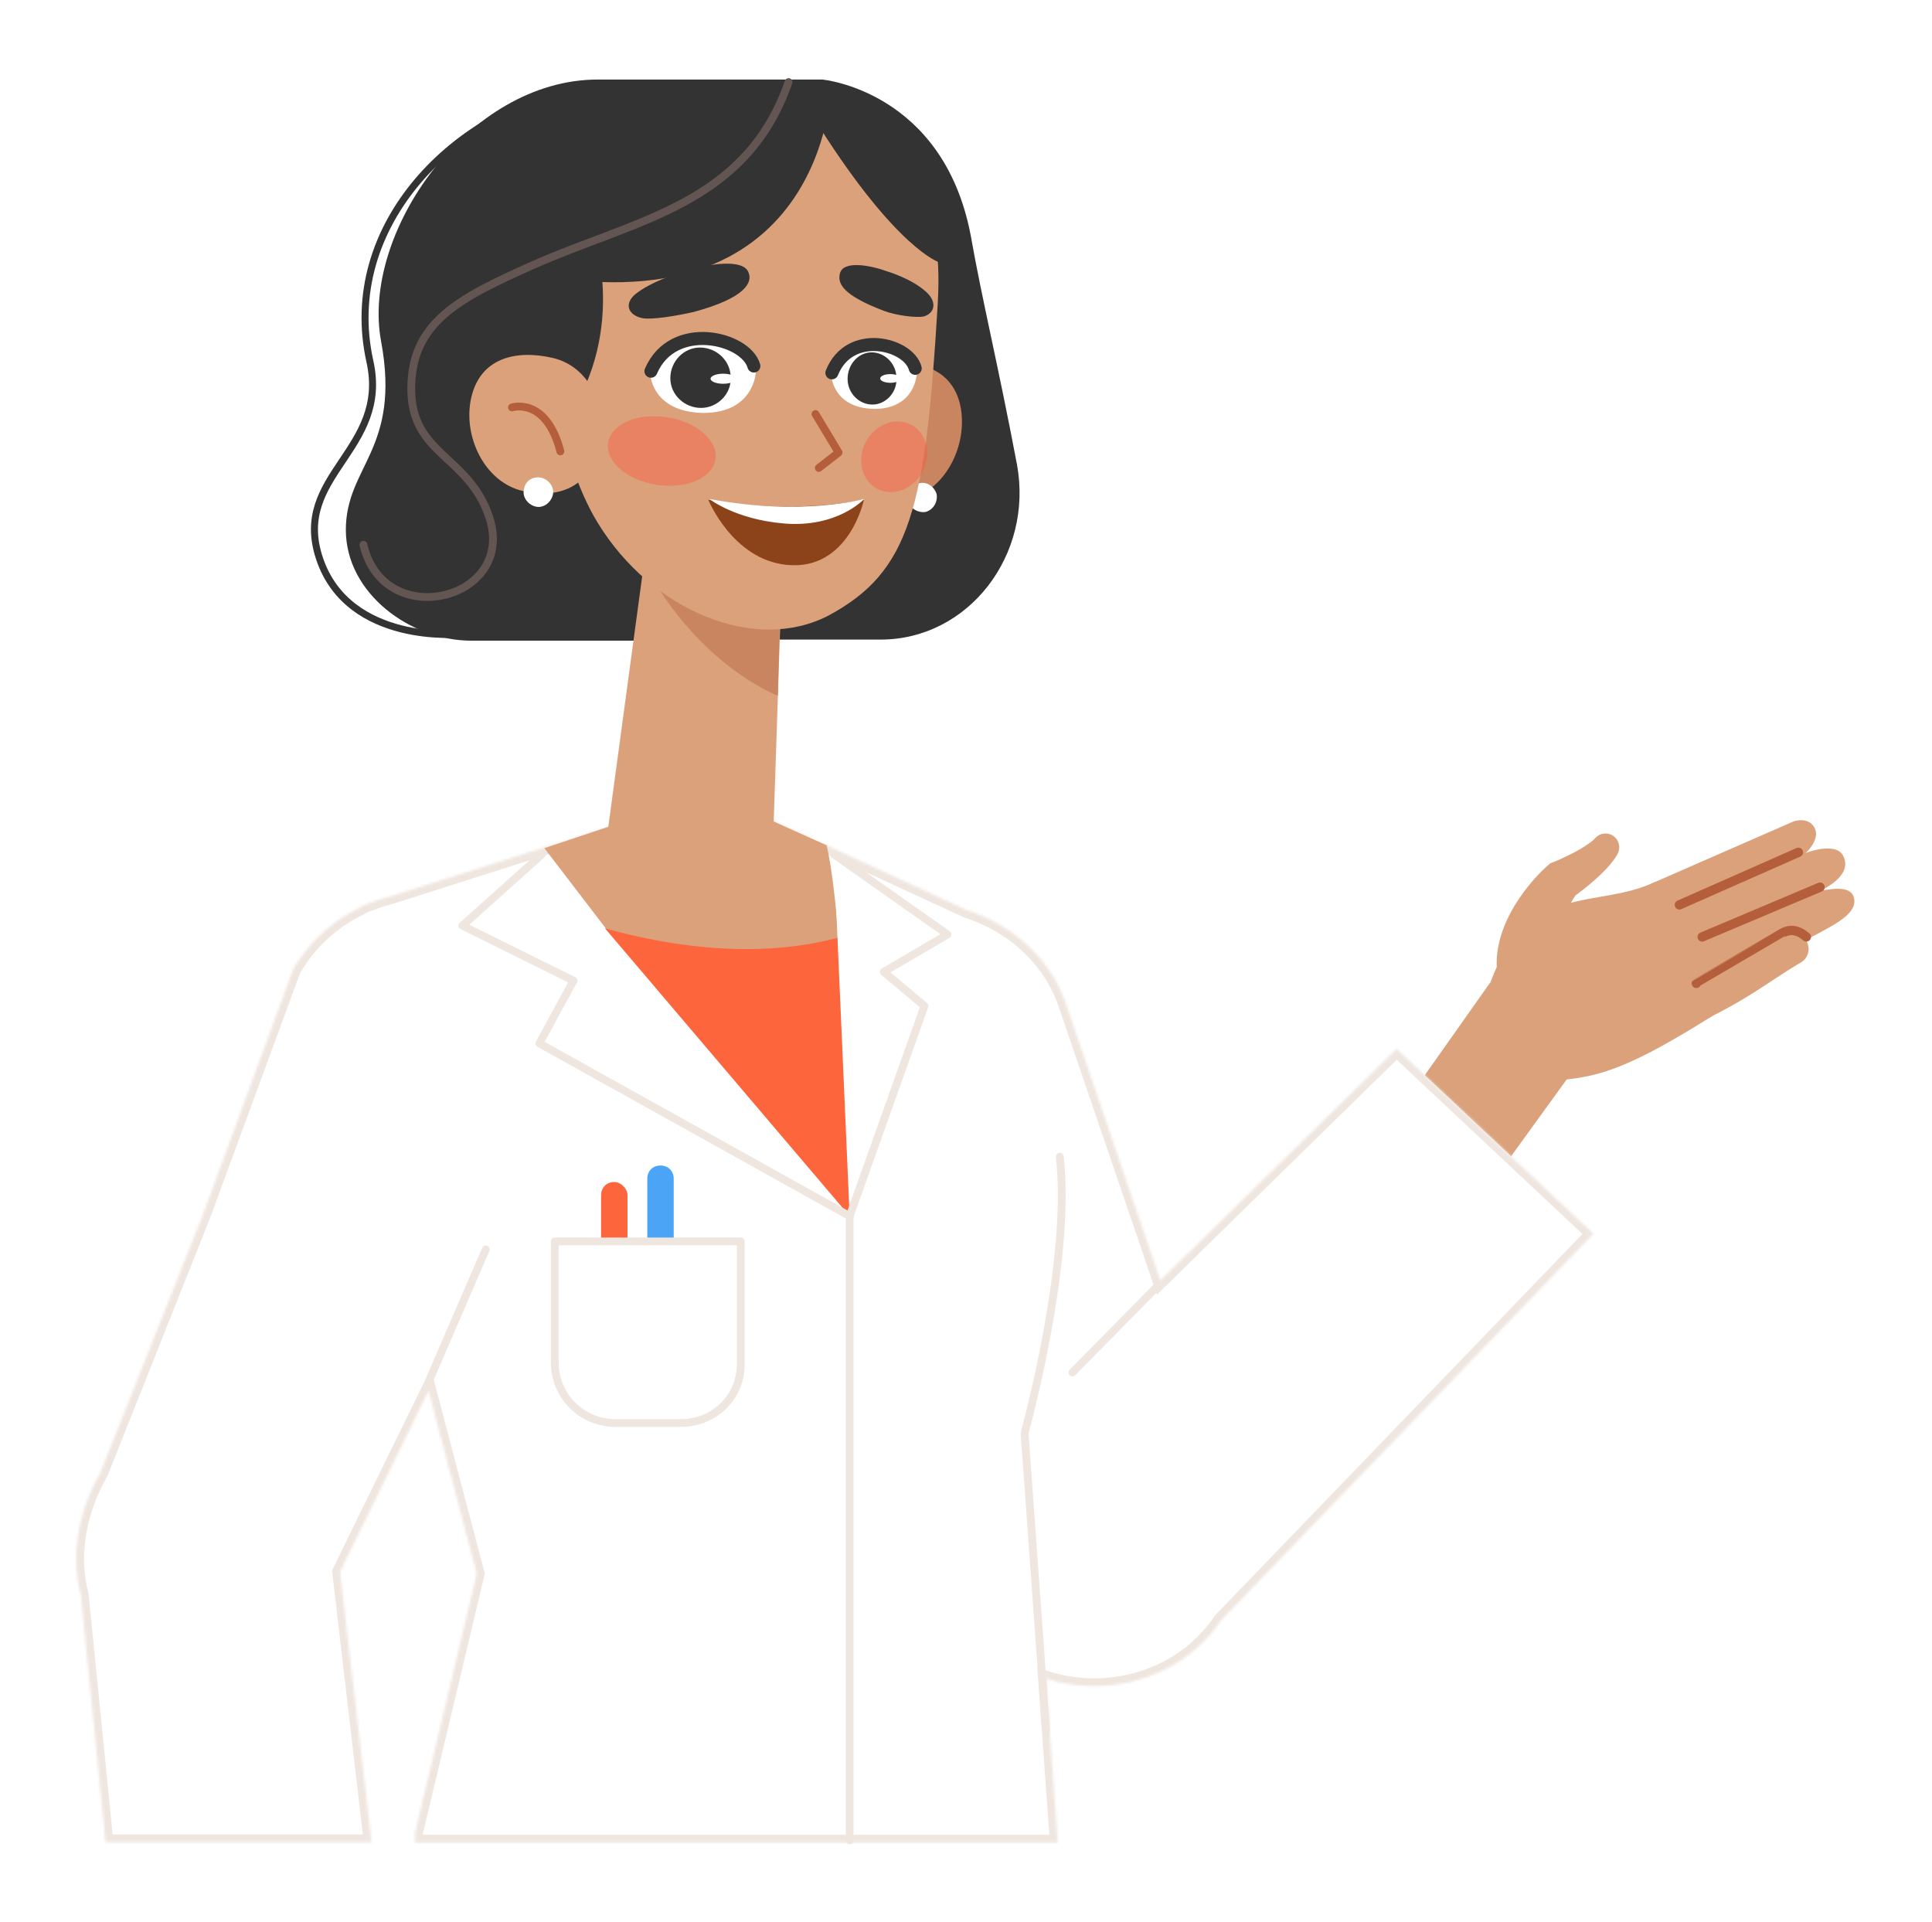 <svg width="760" height="756" fill="none" xmlns="http://www.w3.org/2000/svg"><g filter="url(#filter0_d_5403_100623)"><path d="M705.37 333.191l-55.828 24.419 21.341 41.426c9.87-4.557 31.448-14.707 38.795-18.85 9.184-5.179 21.527-10.121 19.606-17.107-1.922-6.986-16.561-.748-11.204-3.769 5.358-3.021 9.852-7.572 6.831-12.93-2.417-4.286-10.739-2.35-14.598-.846 2.008-1.805 5.507-6.333 3.435-10.007-2.071-3.673-6.448-3.088-8.378-2.336z" fill="#DBA17B"/><path d="M586.346 396.29l28.377 38.488c14.932-1.46 26.619-4.882 58.862-25.121-5.039-22.96-8.259-34.627-22.576-52.719-22.933 10.954-49.88-.474-64.663 39.352z" fill="#DBA17B"/><path d="M636.276 345.958c-1.365 2.445-2.826 4.096-4.297 5.698a66.143 66.143 0 01-4.498 4.356 95.88 95.88 0 01-4.642 3.866c-1.599 1.249-3.106 2.389-4.9 3.617l1.84-1.365c-.16.314-.613.984-.998 1.614-.379.655-.793 1.329-1.171 2.047a61.609 61.609 0 00-2.13 4.313c-1.275 2.92-2.285 5.885-2.86 8.692-.565 2.793-.66 5.407-.269 7.331.421 1.943 1.227 2.963 2.101 3.651 5.84 4.66 6.803 13.16 2.144 19-4.66 5.841-13.16 6.804-19 2.144a13.656 13.656 0 01-3.503-4.199l-1.795-3.413c-2.96-5.627-3.914-12.031-3.405-17.43.513-5.438 2.111-10.094 4.015-14.219 1.942-4.12 4.259-7.749 6.778-11.143a74.451 74.451 0 013.993-4.869 75.601 75.601 0 012.185-2.355 50.835 50.835 0 012.656-2.533l1.312-1.161.528-.204c1.459-.544 3.162-1.307 4.711-2.024a84.028 84.028 0 004.623-2.311 54.525 54.525 0 004.259-2.524c1.293-.839 2.53-1.819 3.211-2.488l.595-.599c2.126-2.101 5.548-2.091 7.649.034 1.719 1.777 2.015 4.433.868 6.474z" fill="#DBA17B"/><path d="M583.64 479.713l-43.797-17.562 46.503-65.859 32.583 34.692-35.289 48.729zm124.776-91.109c-5.817 3.422-11.454 7.306-17.516 11.188a199.01 199.01 0 01-18.91 10.683 7.022 7.022 0 01-9.42-3.181 7.022 7.022 0 013.182-9.42c.076-.043.192-.088.253-.123 6.189-2.763 12.152-5.782 18.015-9.23 5.881-3.416 11.929-7.251 18.313-10.669l.031-.017a6.154 6.154 0 018.348 2.535c1.594 2.934.547 6.55-2.296 8.234z" fill="#DBA17B"/><path d="M669.598 378.555l46.355-19.581m-8.516-13.702l-46.802 20.68m6.668 30.872s.001-.002 33.579-19.648c3.691-2.16 6.834-1.067 9.684 1.37" stroke="#B45E3B" stroke-width="3.677" stroke-linecap="round"/><mask id="a" fill="#fff"><path fill-rule="evenodd" clip-rule="evenodd" d="M246.414 333.001l-92.563 29.541a62.273 62.273 0 00-7.688 2.454l-1.46.466a16.272 16.272 0 00-3.085 1.526c-10.719 5.213-20.077 13.54-26.346 24.443l-35.55 96.695L39.44 589.395c-8.537 14.814-11.773 32.421-7.677 47.828l9.771 97.462h104.652l-12.413-106.393 34.818-71.186 18.961 71.938-24.248 101.761v4.012h252.791l-4.638-64.504c9.694 3.103 20.357 3.865 31.021 1.782 16.298-3.125 29.57-12.38 37.771-24.577l146.606-152.212-77.473-72.712-92.935 91.063-36.908-108.175c-6.069-18.198-21-31.564-38.925-37.356l-77.069-35.558h-57.131v.433z"/></mask><path fill-rule="evenodd" clip-rule="evenodd" d="M246.414 333.001l-92.563 29.541a62.273 62.273 0 00-7.688 2.454l-1.46.466a16.272 16.272 0 00-3.085 1.526c-10.719 5.213-20.077 13.54-26.346 24.443l-35.55 96.695L39.44 589.395c-8.537 14.814-11.773 32.421-7.677 47.828l9.771 97.462h104.652l-12.413-106.393 34.818-71.186 18.961 71.938-24.248 101.761v4.012h252.791l-4.638-64.504c9.694 3.103 20.357 3.865 31.021 1.782 16.298-3.125 29.57-12.38 37.771-24.577l146.606-152.212-77.473-72.712-92.935 91.063-36.908-108.175c-6.069-18.198-21-31.564-38.925-37.356l-77.069-35.558h-57.131v.433z" fill="#fff"/><path d="M153.851 362.542l.935 2.929-.095.031-.097.024-.743-2.984zm92.563-29.541h3.075v2.246l-2.14.683-.935-2.929zm-100.251 31.995l1.122 2.863-.093.036-.094.03-.935-2.929zm-1.46.466l-1.058-2.887.061-.023.062-.02.935 2.93zm-3.085 1.526l1.64 2.601-.143.09-.153.074-1.344-2.765zm-26.346 24.443l-2.886-1.061.09-.246.131-.226 2.665 1.533zm-35.55 96.695l2.886 1.061-.014.038-.015.038-2.857-1.137zM39.44 589.395l2.857 1.136-.082.207-.111.192-2.664-1.535zm-7.677 47.828l2.971-.79.064.238.024.245-3.06.307zm9.771 97.462v3.075h-2.782l-.277-2.768 3.06-.307zm104.652 0l3.054-.356.401 3.431h-3.455v-3.075zm-12.413-106.393l-3.054.356-.104-.896.396-.811 2.762 1.351zm34.818-71.186l-2.762-1.351 3.63-7.421 2.106 7.989-2.974.783zm18.961 71.938l2.973-.784.197.746-.179.751-2.991-.713zm-24.248 101.761h-3.075v-.361l.084-.351 2.991.712zm0 4.012v3.075h-3.075v-3.075h3.075zm252.791 0l3.067-.22.237 3.295h-3.304v-3.075zm-4.638-64.504l-3.067.22-.326-4.535 4.33 1.386-.937 2.929zm31.021 1.782l-.59-3.018.011-.002.579 3.02zm37.771-24.577l-2.552-1.715.15-.224.187-.194 2.215 2.133zm146.606-152.212l2.105-2.242 2.271 2.132-2.161 2.243-2.215-2.133zm-77.473-72.712l-2.152-2.196 2.106-2.064 2.15 2.018-2.104 2.242zm-92.935 91.063l2.152 2.197-3.486 3.416-1.576-4.62 2.91-.993zm-36.908-108.175l-2.911.993-.003-.01-.003-.01 2.917-.973zm-38.925-37.356l-.945 2.926-.176-.056-.167-.078 1.288-2.792zm-77.069-35.558v-3.075h.675l.613.283-1.288 2.792zm-57.131 0h-3.075v-3.075h3.075v3.075zm-93.498 27.045l92.563-29.542 1.87 5.859-92.563 29.541-1.87-5.858zm-7.875 2.52a65.538 65.538 0 018.067-2.575l1.486 5.968a59.125 59.125 0 00-7.309 2.333l-2.244-5.726zm-1.273.399l1.46-.466 1.87 5.859-1.46.466-1.87-5.859zm-3.79 1.855a19.362 19.362 0 013.667-1.812l2.117 5.773c-.861.316-1.696.731-2.504 1.241l-3.28-5.202zm-27.371 25.511c6.593-11.466 16.426-20.209 27.666-25.675l2.689 5.53c-10.196 4.959-19.08 12.872-25.024 23.21l-5.331-3.065zm-35.77 97.167l35.549-96.695 5.772 2.122-35.55 96.695-5.772-2.122zM36.582 588.258L76.865 486.99l5.714 2.273-40.282 101.268-5.714-2.273zm-7.792 49.755c-4.342-16.331-.88-34.771 7.985-50.153l5.328 3.07c-8.209 14.245-11.22 31.021-7.37 45.503l-5.943 1.58zm9.684 96.979l-9.772-97.462 6.12-.614 9.77 97.462-6.118.614zm107.711 2.768H41.534v-6.15h104.652v6.15zm-9.359-109.825l12.413 106.394-6.108.713-12.413-106.394 6.108-.713zm34.526-69.478l-34.817 71.186-5.525-2.702 34.818-71.186 5.524 2.702zm13.225 71.37l-18.96-71.937 5.947-1.567 18.96 71.937-5.947 1.567zm-24.265 100.266l24.248-101.762 5.982 1.426-24.248 101.761-5.982-1.425zm-.084 4.724v-4.012h6.15v4.012h-6.15zm255.866 3.075h-252.79v-6.15h252.791v6.15zm-1.571-67.8l4.638 64.505-6.134.441-4.638-64.505 6.134-.441zm28.543 5.021c-11.182 2.184-22.37 1.386-32.548-1.872l1.875-5.857c9.212 2.949 19.35 3.675 29.494 1.693l1.179 6.036zm39.733-25.879c-8.654 12.873-22.635 22.6-39.743 25.881l-1.158-6.04c15.488-2.969 28.052-11.751 35.798-23.272l5.103 3.431zm146.27-151.795L482.463 649.651l-4.429-4.266 146.607-152.212 4.429 4.266zm-77.584-77.087l77.474 72.712-4.209 4.484-77.473-72.712 4.208-4.484zm-97.191 91.109l92.935-91.063 4.304 4.392-92.935 91.064-4.304-4.393zM422.449 404.49l36.908 108.175-5.82 1.985-36.909-108.175 5.821-1.985zm-40.89-39.29c18.743 6.056 34.483 20.076 40.897 39.31l-5.834 1.945c-5.724-17.164-19.845-29.876-36.953-35.403l1.89-5.852zm-76.726-35.424l77.069 35.558-2.576 5.584-77.069-35.558 2.576-5.584zm-58.419-.283h57.131v6.15h-57.131v-6.15zm-3.075 3.508v-.433h6.15v.433h-6.15z" fill="#EFE6E0" mask="url(#a)"/><path d="M421.837 549.911l33.353-33.838" stroke="#EFE6E0" stroke-width="3.075" stroke-miterlimit="10" stroke-linecap="round" stroke-linejoin="round"/><path d="M214.145 343.646l23.819 31.102 95.587 113.415s-.142-109.715-8.366-145.638l-21.208-9.522h-57.996l-31.836 10.643z" fill="#DBA17B"/><path d="M348.124 371.522s-47.609 30.73-141.097-6.925l41.453 44.646 85.583 79.945 10.25-60.984 3.811-56.682z" fill="#FD653C"/><path d="M334.229 488.382v245.543" stroke="#EFE6E0" stroke-width="3.075" stroke-miterlimit="10" stroke-linecap="round" stroke-linejoin="round"/><path d="M213.227 346.052l-31.348 28.068 43.714 21.641-13.417 24.67 122.053 67.952" fill="#fff"/><path d="M213.227 346.052l-31.348 28.068 43.714 21.641-13.417 24.67 122.053 67.952" stroke="#EFE6E0" stroke-width="3.075" stroke-miterlimit="10" stroke-linecap="round" stroke-linejoin="round"/><path d="M328.008 346.053l44.741 31.531-25.103 14.715 16.014 13.418-29.431 82.667" fill="#fff"/><path d="M328.008 346.053l44.741 31.531-25.103 14.715 16.014 13.418-29.431 82.667m77.217 202.205l-8.4-116.943s18.61-66.653 13.85-108.636" stroke="#EFE6E0" stroke-width="3.075" stroke-miterlimit="10" stroke-linecap="round" stroke-linejoin="round"/><path d="M241.652 474.964c-3.03 0-5.194 2.164-5.194 5.194v18.178h10.388v-18.178c0-2.597-2.597-5.194-5.194-5.194z" fill="#FD653C"/><path d="M259.83 468.472c-3.03 0-5.194 2.164-5.194 5.193v25.103h10.387v-25.103c0-3.029-2.164-5.193-5.193-5.193z" fill="#4CA4F6"/><path d="M268.008 569.749H242.04c-12.985 0-23.805-10.387-23.805-23.804v-47.61h73.145v47.61c.433 13.417-10.387 23.804-23.372 23.804zm-98.712-17.829l21.788-50.433" stroke="#EFE6E0" stroke-width="3.075" stroke-miterlimit="10" stroke-linecap="round" stroke-linejoin="round"/><path d="M323.454 41.287s47.61 4.328 58.43 61.459c4.328 24.671 10.82 51.072 18.178 90.025 6.492 35.491-19.044 68.817-53.669 68.817H228.669l60.16-198.228 34.625-22.073z" fill="#333"/><path d="M323.454 41.287h-88.293c-51.072 0-93.177 60.359-85.261 102.908 7.916 42.548-13.853 49.109-13.853 74.212s25.536 43.614 49.34 43.614h91.756l46.311-220.734z" fill="#333"/><path d="M181.245 259.389s-44.161 4.5-55.586-29.778c-10.919-32.757 27.618-42.48 19.852-77.425-11.912-53.601 33.749-99.263 84.373-108.197" stroke="#333" stroke-width="2.753" stroke-linecap="round"/><path d="M323.887 186.278c2.597 15.148 16.88 22.939 32.028 20.342 15.148-2.597 24.67-20.342 22.073-35.923-2.597-15.149-16.014-19.91-31.162-16.88-15.581 2.597-25.536 16.88-22.939 32.461z" fill="#C88560"/><path d="M368.466 204.455c.433 3.03-1.298 6.06-4.328 6.925-3.029.433-6.059-1.298-6.925-4.328-.865-3.03 1.299-6.059 4.328-6.925 3.03-.865 6.06 1.299 6.925 4.328z" fill="#fff"/><path d="M257.915 197.532l-19.909 147.156 65.787 5.194 4.328-129.411-50.206-22.939z" fill="#DBA17B"/><path d="M305.956 283.661s-38.52-14.282-59.728-67.085l61.027 19.909-1.299 47.176z" fill="#C88560"/><path d="M312.201 46.482s61.459 2.164 56.698 82.667c-4.761 80.936-10.82 105.606-42.848 122.918-28.999 15.149-69.683-1.731-90.891-36.356-8.223-13.417-14.715-33.759-15.581-49.34l-5.194-21.208s-25.103-104.74 97.816-98.681z" fill="#DBA17B"/><path d="M278.612 206.589s29.999 5.996 61.236 0c0 0-5.881 28.177-30.518 25.599-21.197-2.218-30.718-25.599-30.718-25.599z" fill="#8D431A"/><path d="M279.024 206.267s10.16 8.031 29.34 9.651c21.16 1.788 31.592-9.651 31.592-9.651s-24.282 6.885-60.932 0z" fill="#fff"/><path d="M320.795 172.863l9.089 15.148-7.791 6.059" stroke="#B45E3B" stroke-width="3.075" stroke-miterlimit="10" stroke-linecap="round" stroke-linejoin="round"/><path d="M269.806 116.551s-11.748 3.245-18.805 8.351c-5.915 4.041-4.22 9.026 1.683 10.25 3.627.72 13.45-.893 20.214-2.442 20.577-5.571 23.082-11.684 21.597-15.388-1.836-5.839-16.357-3.455-24.689-.771zm79.377.261s9.275 2.766 14.822 7.733c4.783 4.012 3.83 8.697-.662 9.942-2.676.576-10.42-.28-15.44-2.14-16.302-6.155-18.408-10.742-17.551-14.566 1.048-5.545 12.138-3.45 18.831-.969z" fill="#333"/><path d="M326.917 44.316S324.753 141.7 205.73 117.03c0 0-18.611-90.458 121.187-72.713z" fill="#333"/><path d="M369.332 113.134s-16.447-5.194-46.744-52.803c0 0-22.939-29.431 12.985-10.82 35.49 19.043 33.759 63.623 33.759 63.623zM231.698 96.255s15.148 35.924-4.761 72.28l-29.864-39.386 34.625-32.894z" fill="#333"/><path d="M236.026 185.413c-3.462 15.148-15.148 21.208-30.297 17.745-15.148-3.462-23.804-21.641-20.342-36.789 3.463-15.148 16.88-19.044 32.028-15.581 14.716 3.462 21.641 19.476 18.611 34.625z" fill="#DBA17B"/><path d="M201.401 170.264s13.417-4.328 19.043 17.313" stroke="#B45E3B" stroke-width="3.075" stroke-miterlimit="10" stroke-linecap="round" stroke-linejoin="round"/><path d="M206.162 202.291c-.866 3.03 1.298 6.06 4.328 6.925 3.03.866 6.059-1.298 6.925-4.328.866-3.029-1.298-6.059-4.328-6.925-3.463-.865-6.492 1.299-6.925 4.328z" fill="#fff"/><g filter="url(#filter1_f_5403_100623)"><ellipse cx="21.36" cy="13.447" rx="21.36" ry="13.447" transform="scale(-1 1) rotate(-8.785 1012.933 1934.036)" fill="#FD533C" fill-opacity=".4"/></g><g filter="url(#filter2_f_5403_100623)"><ellipse cx="14.261" cy="12.599" rx="14.261" ry="12.599" transform="scale(-1 1) rotate(62.079 -315.88 -202.957)" fill="#FD533C" fill-opacity=".4"/></g><path d="M142.974 224.286c7.916 34.632 60.359 21.769 49.474-10.885-8.117-24.352-30.65-24.35-30.674-50.464-.023-26.114 18.8-35.68 47.496-48.485 40.612-18.123 84.107-23.69 100.928-72.175" stroke="#635552" stroke-width="3.067" stroke-linecap="round"/><path d="M297.334 156.201s-2.968-13.701-20.779-12.458c-18.61 1.298-20.771 13.323-20.771 13.323s.429 14.939 20.771 15.372c20.342 0 20.779-16.237 20.779-16.237z" fill="#fff"/><path d="M263.693 158.77c0 6.576 5.63 11.691 12.064 11.691 6.435 0 12.065-5.48 11.663-12.057 0-6.576-5.63-11.691-12.065-11.691-6.434 0-11.662 5.48-11.662 12.057z" fill="#333"/><path d="M296.547 153.975c-3.17-11.222-31.865-18.149-40.485 2.05" stroke="#333" stroke-width="5.125" stroke-linecap="round"/><ellipse cx="4.947" cy="1.979" rx="4.947" ry="1.979" transform="matrix(-1 0 0 1 289.419 157)" fill="#fff"/><path d="M360.662 156.81s-2.403-11.849-16.824-10.774c-15.069 1.123-16.819 11.523-16.819 11.523s.348 12.92 16.819 13.294c16.471 0 16.824-14.043 16.824-14.043z" fill="#fff"/><path d="M333.422 159.03c0 5.688 4.559 10.112 9.769 10.112s9.769-4.74 9.443-10.428c0-5.687-4.559-10.111-9.769-10.111s-9.443 4.739-9.443 10.427z" fill="#333"/><path d="M360.024 154.885c-2.566-9.706-25.801-15.697-32.78 1.773" stroke="#333" stroke-width="5.125" stroke-linecap="round"/><ellipse cx="4.006" cy="1.712" rx="4.006" ry="1.712" transform="matrix(-1 0 0 1 354.253 157.16)" fill="#fff"/></g><defs><filter id="filter0_d_5403_100623" x="0" y=".743" width="759.483" height="754.72" filterUnits="userSpaceOnUse" color-interpolation-filters="sRGB"><feFlood flood-opacity="0" result="BackgroundImageFix"/><feColorMatrix in="SourceAlpha" values="0 0 0 0 0 0 0 0 0 0 0 0 0 0 0 0 0 0 127 0" result="hardAlpha"/><feOffset dy="-10"/><feGaussianBlur stdDeviation="15"/><feComposite in2="hardAlpha" operator="out"/><feColorMatrix values="0 0 0 0 0 0 0 0 0 0 0 0 0 0 0 0 0 0 0.25 0"/><feBlend in2="BackgroundImageFix" result="effect1_dropShadow_5403_100623"/><feBlend in="SourceGraphic" in2="effect1_dropShadow_5403_100623" result="shape"/></filter><filter id="filter1_f_5403_100623" x="224.917" y="159.532" width="70.803" height="55.754" filterUnits="userSpaceOnUse" color-interpolation-filters="sRGB"><feFlood flood-opacity="0" result="BackgroundImageFix"/><feBlend in="SourceGraphic" in2="BackgroundImageFix" result="shape"/><feGaussianBlur stdDeviation="7.095" result="effect1_foregroundBlur_5403_100623"/></filter><filter id="filter2_f_5403_100623" x="324.584" y="161.581" width="54.347" height="56.213" filterUnits="userSpaceOnUse" color-interpolation-filters="sRGB"><feFlood flood-opacity="0" result="BackgroundImageFix"/><feBlend in="SourceGraphic" in2="BackgroundImageFix" result="shape"/><feGaussianBlur stdDeviation="7.095" result="effect1_foregroundBlur_5403_100623"/></filter></defs></svg>